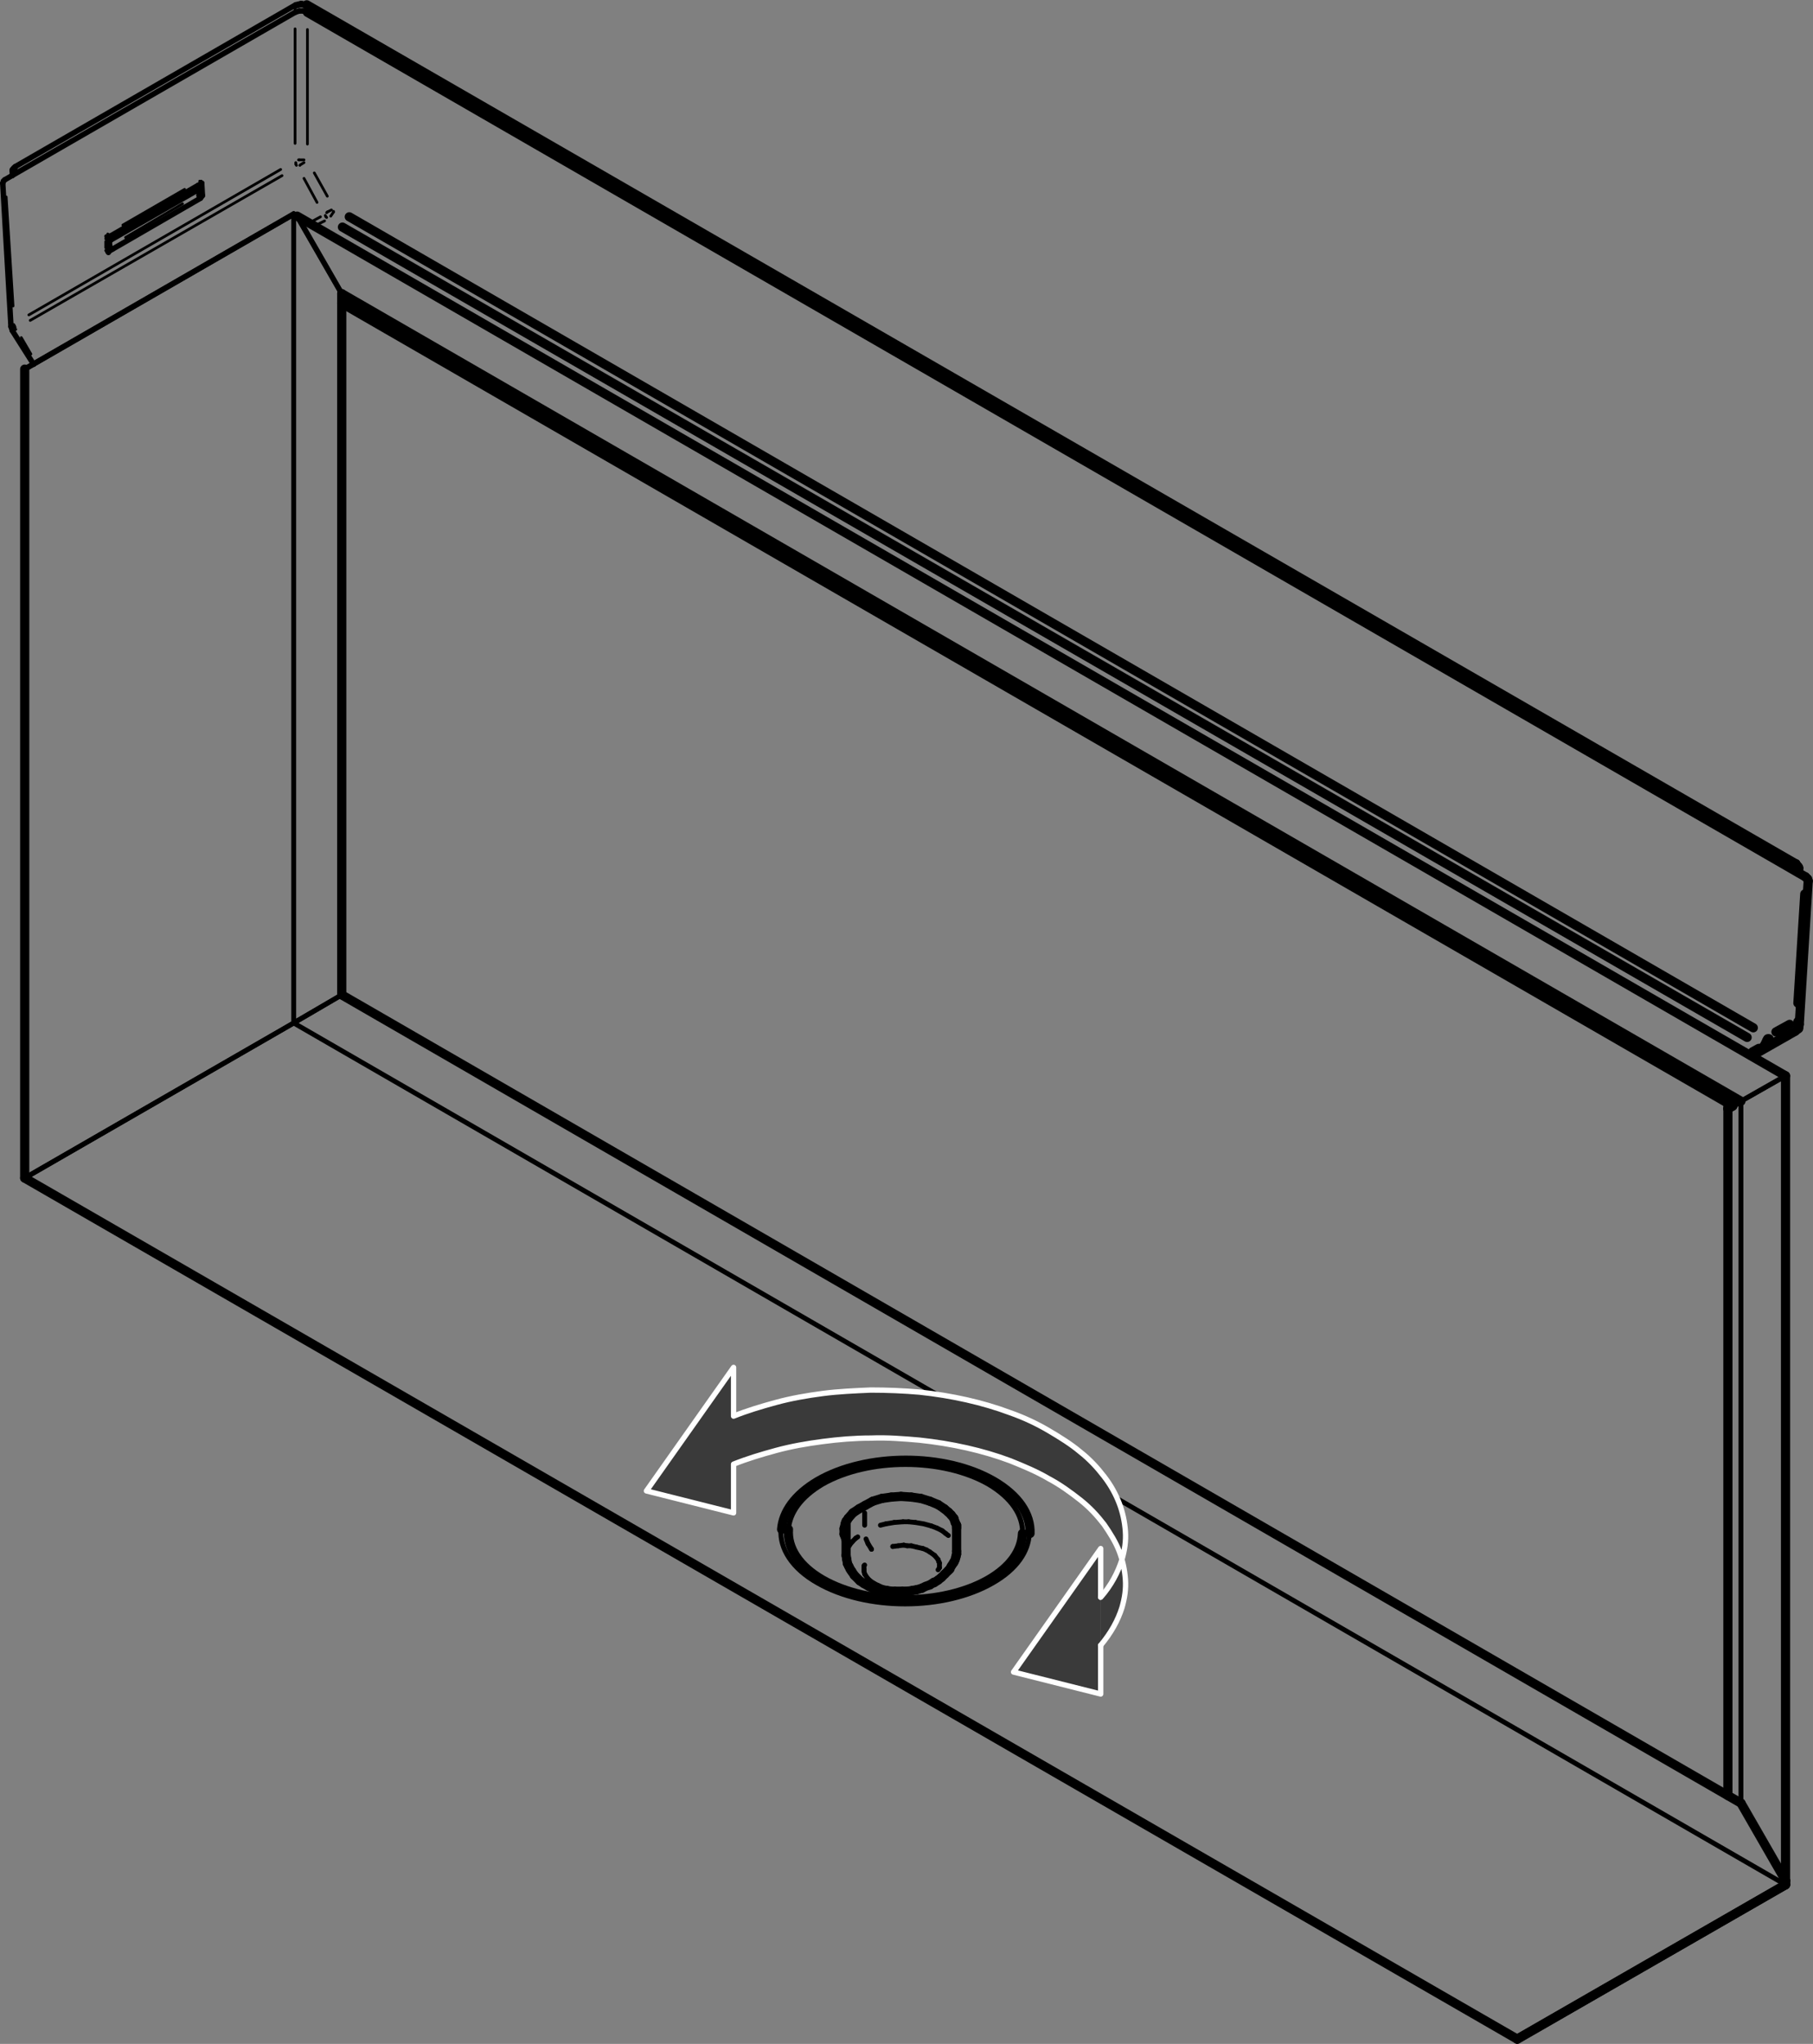 <?xml version="1.0" encoding="UTF-8"?>
<svg xmlns="http://www.w3.org/2000/svg" xmlns:xlink="http://www.w3.org/1999/xlink" version="1.1" id="DV5_x5F_Default" x="0px" y="0px" viewBox="0 0 264.2 297.9" style="enable-background:new 0 0 264.2 297.9;" xml:space="preserve">
<rect x="0" y="0" width="264.2" height="297.9" fill="#808080" stroke="none"/>
<style type="text/css">
	.st0{fill:none;stroke:#000000;stroke-width:0.709;stroke-linecap:round;stroke-linejoin:round;stroke-miterlimit:10;}
	.st1{fill:none;stroke:#000000;stroke-width:0.791;stroke-linecap:round;stroke-linejoin:round;stroke-miterlimit:10;}
	.st2{fill:none;stroke:#000000;stroke-width:1.338;stroke-linecap:round;stroke-linejoin:round;stroke-miterlimit:10;}
	.st3{fill:none;stroke:#000000;stroke-width:0.395;stroke-linecap:round;stroke-linejoin:round;stroke-miterlimit:10;}
	.st4{fill:#3A3A3A;stroke:#FFFFFF;stroke-width:0.775;stroke-linecap:round;stroke-linejoin:round;}
</style>
<line class="st0" x1="3.6" y1="171.7" x2="42.8" y2="149.1"></line>
<line class="st0" x1="42.8" y1="149.1" x2="43.3" y2="148.8"></line>
<line class="st0" x1="43.3" y1="148.8" x2="49.8" y2="145"></line>
<line class="st1" x1="43.3" y1="31.5" x2="49.8" y2="42.8"></line>
<line class="st1" x1="42.8" y1="31.2" x2="43.3" y2="31.5"></line>
<line class="st1" x1="3.6" y1="53.8" x2="42.8" y2="31.2"></line>
<line class="st2" x1="49.8" y1="145" x2="49.8" y2="42.8"></line>
<line class="st0" x1="42.8" y1="149.1" x2="42.8" y2="31.2"></line>
<line class="st2" x1="3.6" y1="171.7" x2="3.6" y2="53.8"></line>
<line class="st0" x1="260.2" y1="156.8" x2="253.7" y2="160.5"></line>
<line class="st0" x1="253.7" y1="160.5" x2="253.2" y2="160.9"></line>
<line class="st0" x1="253.2" y1="160.9" x2="252.5" y2="161.2"></line>
<line class="st2" x1="252.5" y1="161.2" x2="251.8" y2="161.6"></line>
<line class="st2" x1="260.2" y1="274.1" x2="253.7" y2="262.8"></line>
<line class="st2" x1="260.2" y1="274.7" x2="260.2" y2="274.1"></line>
<line class="st2" x1="221.1" y1="297.2" x2="260.2" y2="274.7"></line>
<line class="st0" x1="253.7" y1="160.5" x2="253.7" y2="262.8"></line>
<line class="st2" x1="260.2" y1="156.8" x2="260.2" y2="274.1"></line>
<line class="st2" x1="251.8" y1="261.7" x2="251.8" y2="160.9"></line>
<line class="st2" x1="123.3" y1="221.7" x2="123.3" y2="221.9"></line>
<line class="st2" x1="123.3" y1="221.9" x2="123.3" y2="222"></line>
<line class="st0" x1="126" y1="228.1" x2="126" y2="228.1"></line>
<line class="st0" x1="125.9" y1="228.2" x2="125.9" y2="228.7"></line>
<line class="st0" x1="125.9" y1="228.7" x2="125.9" y2="229"></line>
<line class="st0" x1="125.9" y1="229" x2="126" y2="229.4"></line>
<polyline class="st0" points="126,229.4 126.2,229.7 126.4,230 "></polyline>
<line class="st0" x1="126.4" y1="230" x2="126.8" y2="230.4"></line>
<line class="st0" x1="126.8" y1="230.4" x2="127.4" y2="230.8"></line>
<line class="st0" x1="127.4" y1="230.8" x2="128" y2="231.1"></line>
<line class="st0" x1="128" y1="231.1" x2="128.7" y2="231.4"></line>
<line class="st0" x1="128.7" y1="231.4" x2="129.3" y2="231.5"></line>
<line class="st0" x1="129.3" y1="231.5" x2="129.9" y2="231.6"></line>
<line class="st0" x1="129.9" y1="231.6" x2="130.4" y2="231.6"></line>
<polyline class="st0" points="130.4,231.6 130.9,231.6 131.5,231.6 "></polyline>
<line class="st0" x1="131.5" y1="231.6" x2="132" y2="231.6"></line>
<line class="st0" x1="136.7" y1="228.8" x2="136.9" y2="228.5"></line>
<polyline class="st0" points="136.9,228.5 136.9,228.1 136.9,227.8 "></polyline>
<line class="st0" x1="136.9" y1="227.8" x2="136.8" y2="227.6"></line>
<line class="st0" x1="136.8" y1="227.6" x2="136.7" y2="227.3"></line>
<line class="st0" x1="136.7" y1="227.3" x2="136.2" y2="226.7"></line>
<line class="st0" x1="136.2" y1="226.7" x2="135.5" y2="226.2"></line>
<line class="st0" x1="135.5" y1="226.2" x2="135" y2="225.9"></line>
<line class="st0" x1="135" y1="225.9" x2="134.5" y2="225.7"></line>
<line class="st0" x1="134.5" y1="225.7" x2="133.6" y2="225.5"></line>
<line class="st0" x1="133.6" y1="225.5" x2="132.8" y2="225.3"></line>
<line class="st0" x1="132.8" y1="225.3" x2="132.2" y2="225.3"></line>
<line class="st0" x1="132.2" y1="225.3" x2="131.7" y2="225.2"></line>
<line class="st0" x1="131.7" y1="225.2" x2="130.9" y2="225.3"></line>
<line class="st0" x1="130.9" y1="225.3" x2="130.1" y2="225.4"></line>
<line class="st0" x1="130.1" y1="225.4" x2="130.1" y2="225.4"></line>
<line class="st0" x1="126.2" y1="224.3" x2="126.5" y2="225"></line>
<line class="st0" x1="126.5" y1="225" x2="127" y2="225.8"></line>
<line class="st0" x1="127" y1="225.8" x2="127" y2="225.8"></line>
<line class="st0" x1="125" y1="224" x2="124.7" y2="224.2"></line>
<line class="st0" x1="124.7" y1="224.2" x2="124.2" y2="224.7"></line>
<line class="st0" x1="124.2" y1="224.7" x2="123.8" y2="225.2"></line>
<line class="st0" x1="123.8" y1="225.2" x2="123.6" y2="225.6"></line>
<line class="st0" x1="138.2" y1="223.8" x2="137.8" y2="223.5"></line>
<line class="st0" x1="137.8" y1="223.5" x2="137.3" y2="223.1"></line>
<line class="st0" x1="137.3" y1="223.1" x2="136.5" y2="222.7"></line>
<line class="st0" x1="136.5" y1="222.7" x2="135.7" y2="222.4"></line>
<polyline class="st0" points="135.7,222.4 134.6,222.1 133.4,221.9 "></polyline>
<line class="st0" x1="133.4" y1="221.9" x2="132.4" y2="221.8"></line>
<line class="st0" x1="132.4" y1="221.8" x2="131.6" y2="221.8"></line>
<line class="st0" x1="131.6" y1="221.8" x2="130.3" y2="221.9"></line>
<line class="st0" x1="130.3" y1="221.9" x2="129.1" y2="222.1"></line>
<line class="st0" x1="129.1" y1="222.1" x2="128.3" y2="222.3"></line>
<line class="st0" x1="126" y1="220.5" x2="126" y2="222.3"></line>
<line class="st2" x1="123.3" y1="226.7" x2="123.4" y2="227.3"></line>
<line class="st2" x1="123.4" y1="227.3" x2="123.5" y2="227.9"></line>
<line class="st2" x1="123.5" y1="227.9" x2="123.7" y2="228.3"></line>
<line class="st2" x1="123.7" y1="228.3" x2="123.9" y2="228.7"></line>
<line class="st2" x1="123.9" y1="228.7" x2="124.1" y2="229"></line>
<polyline class="st2" points="124.1,229 124.3,229.3 124.5,229.6 "></polyline>
<polyline class="st2" points="124.5,229.6 124.7,229.8 125.3,230.4 "></polyline>
<line class="st2" x1="125.3" y1="230.4" x2="125.9" y2="230.8"></line>
<line class="st2" x1="125.9" y1="230.8" x2="126.6" y2="231.2"></line>
<line class="st2" x1="126.6" y1="231.2" x2="127.4" y2="231.6"></line>
<line class="st2" x1="127.4" y1="231.6" x2="128.3" y2="231.8"></line>
<polyline class="st2" points="128.3,231.8 129.2,231.9 129.7,232 130.1,232.1 "></polyline>
<polyline class="st2" points="130.1,232.1 130.7,232.1 131.2,232.1 "></polyline>
<polyline class="st2" points="131.2,232.1 131.8,232 132.4,231.9 "></polyline>
<line class="st2" x1="132.4" y1="231.9" x2="133" y2="231.8"></line>
<line class="st2" x1="133" y1="231.8" x2="133.6" y2="231.7"></line>
<line class="st2" x1="133.6" y1="231.7" x2="134.3" y2="231.5"></line>
<polyline class="st2" points="134.3,231.5 134.9,231.2 135.5,231 "></polyline>
<line class="st2" x1="135.5" y1="231" x2="136.1" y2="230.6"></line>
<line class="st2" x1="136.1" y1="230.7" x2="136.7" y2="230.3"></line>
<line class="st2" x1="136.7" y1="230.3" x2="137.2" y2="229.9"></line>
<line class="st2" x1="137.2" y1="229.9" x2="137.7" y2="229.4"></line>
<line class="st2" x1="137.7" y1="229.4" x2="138.2" y2="228.9"></line>
<line class="st2" x1="138.2" y1="228.9" x2="138.4" y2="228.7"></line>
<polyline class="st2" points="138.4,228.7 138.6,228.3 138.8,228 139,227.7 "></polyline>
<polyline class="st2" points="139,227.7 139.2,227.3 139.3,226.9 "></polyline>
<line class="st2" x1="139.3" y1="226.9" x2="139.4" y2="226.5"></line>
<line class="st2" x1="139.4" y1="226.5" x2="139.4" y2="226.1"></line>
<line class="st2" x1="123.3" y1="222" x2="123.3" y2="226.7"></line>
<line class="st2" x1="139.4" y1="226.1" x2="139.4" y2="222.6"></line>
<line class="st2" x1="126.1" y1="219.4" x2="127.2" y2="218.8"></line>
<line class="st2" x1="127.2" y1="218.8" x2="128.5" y2="218.4"></line>
<line class="st2" x1="128.5" y1="218.4" x2="129.9" y2="218.2"></line>
<line class="st2" x1="129.9" y1="218.2" x2="131.3" y2="218.1"></line>
<line class="st2" x1="131.3" y1="218.1" x2="132.8" y2="218.2"></line>
<line class="st2" x1="132.8" y1="218.2" x2="134.2" y2="218.4"></line>
<line class="st2" x1="134.2" y1="218.4" x2="135.5" y2="218.8"></line>
<line class="st2" x1="135.5" y1="218.8" x2="136.7" y2="219.3"></line>
<line class="st2" x1="136.7" y1="219.3" x2="137.6" y2="219.9"></line>
<line class="st2" x1="123.3" y1="224.4" x2="123" y2="223.6"></line>
<line class="st2" x1="123" y1="223.6" x2="123" y2="222.8"></line>
<line class="st2" x1="123" y1="222.8" x2="123.2" y2="222"></line>
<line class="st2" x1="123.2" y1="222" x2="123.6" y2="221.3"></line>
<line class="st2" x1="123.6" y1="221.3" x2="124.3" y2="220.5"></line>
<line class="st2" x1="124.3" y1="220.5" x2="125.2" y2="219.9"></line>
<line class="st2" x1="126.1" y1="219.4" x2="125.2" y2="219.9"></line>
<line class="st2" x1="137.6" y1="219.9" x2="138.2" y2="220.4"></line>
<line class="st2" x1="138.2" y1="220.4" x2="138.6" y2="220.8"></line>
<line class="st2" x1="138.6" y1="220.8" x2="139" y2="221.3"></line>
<line class="st2" x1="139" y1="221.3" x2="139.2" y2="221.9"></line>
<line class="st2" x1="139.2" y1="221.9" x2="139.4" y2="222.3"></line>
<line class="st2" x1="139.4" y1="222.3" x2="139.4" y2="222.7"></line>
<line class="st3" x1="41.1" y1="25.6" x2="4.4" y2="46.7"></line>
<line class="st3" x1="3.1" y1="49.2" x2="4.5" y2="51.6"></line>
<line class="st3" x1="45.6" y1="32.2" x2="46.7" y2="31.6"></line>
<line class="st3" x1="46.2" y1="29.5" x2="44.3" y2="26"></line>
<line class="st2" x1="255.3" y1="153.9" x2="261.6" y2="150.3"></line>
<line class="st2" x1="260.5" y1="150.9" x2="258.4" y2="152"></line>
<line class="st2" x1="256.8" y1="152.9" x2="255.7" y2="153.5"></line>
<line class="st3" x1="47.3" y1="32.2" x2="46.3" y2="32.7"></line>
<line class="st2" x1="255.4" y1="153.3" x2="256.3" y2="152.8"></line>
<line class="st2" x1="254.6" y1="151.2" x2="49.9" y2="33.1"></line>
<line class="st2" x1="258.8" y1="150.4" x2="260.8" y2="149.3"></line>
<line class="st2" x1="262" y1="146.2" x2="263" y2="130.3"></line>
<line class="st2" x1="44.8" y1="1.8" x2="263.1" y2="127.8"></line>
<line class="st3" x1="44.8" y1="4.3" x2="44.8" y2="21"></line>
<line class="st3" x1="45.8" y1="25.2" x2="47.7" y2="28.6"></line>
<line class="st2" x1="50.9" y1="31.6" x2="255.5" y2="149.8"></line>
<line class="st3" x1="26.9" y1="30.3" x2="17.9" y2="35.5"></line>
<line class="st3" x1="15.6" y1="36.8" x2="15.6" y2="36.8"></line>
<line class="st3" x1="15.6" y1="36.8" x2="15.5" y2="36.6"></line>
<line class="st3" x1="15.4" y1="36.1" x2="15.4" y2="35.2"></line>
<line class="st3" x1="15.4" y1="34.5" x2="15.4" y2="34.4"></line>
<line class="st3" x1="15.4" y1="34.4" x2="15.6" y2="34.3"></line>
<line class="st3" x1="17.9" y1="32.8" x2="26.9" y2="27.6"></line>
<line class="st3" x1="29.3" y1="26.4" x2="29.3" y2="26.4"></line>
<line class="st3" x1="29.3" y1="26.4" x2="29.4" y2="26.5"></line>
<line class="st3" x1="29.5" y1="27.2" x2="29.5" y2="27.9"></line>
<line class="st3" x1="29.5" y1="28.7" x2="29.4" y2="28.8"></line>
<line class="st3" x1="29.4" y1="28.8" x2="29.3" y2="28.9"></line>
<line class="st1" x1="0.7" y1="26.2" x2="43" y2="1.8"></line>
<line class="st3" x1="0.9" y1="28.7" x2="1.9" y2="44.6"></line>
<line class="st3" x1="4.2" y1="45.9" x2="40.9" y2="24.7"></line>
<line class="st3" x1="43" y1="20.9" x2="43" y2="4.2"></line>
<line class="st3" x1="15.9" y1="34.9" x2="15.7" y2="34.8"></line>
<line class="st3" x1="15.7" y1="35.3" x2="15.7" y2="36.1"></line>
<line class="st3" x1="15.7" y1="36.5" x2="15.9" y2="36.6"></line>
<line class="st3" x1="29.4" y1="26.8" x2="29.2" y2="26.7"></line>
<line class="st3" x1="27" y1="27.9" x2="18.1" y2="33.2"></line>
<line class="st3" x1="15.9" y1="34.4" x2="16" y2="34.5"></line>
<line class="st2" x1="263.1" y1="127.8" x2="263.4" y2="128.1"></line>
<line class="st2" x1="263.4" y1="128.1" x2="263.5" y2="128.4"></line>
<line class="st1" x1="0.4" y1="26.7" x2="0.5" y2="26.4"></line>
<line class="st1" x1="0.5" y1="26.4" x2="0.7" y2="26.2"></line>
<line class="st1" x1="43" y1="1.8" x2="43.6" y2="1.6"></line>
<line class="st1" x1="43.6" y1="1.6" x2="44.2" y2="1.6"></line>
<line class="st1" x1="44.2" y1="1.6" x2="44.8" y2="1.8"></line>
<line class="st1" x1="15.9" y1="34.4" x2="15.7" y2="34.8"></line>
<line class="st1" x1="15.7" y1="36.5" x2="15.7" y2="36.5"></line>
<line class="st1" x1="15.7" y1="36.6" x2="15.7" y2="36.6"></line>
<line class="st1" x1="15.7" y1="36.6" x2="15.7" y2="36.6"></line>
<line class="st1" x1="15.8" y1="36.6" x2="15.8" y2="36.6"></line>
<line class="st1" x1="29.4" y1="26.7" x2="29.4" y2="26.7"></line>
<line class="st1" x1="29.3" y1="26.7" x2="29.3" y2="26.7"></line>
<line class="st1" x1="29.3" y1="26.7" x2="29.3" y2="26.7"></line>
<line class="st1" x1="29.3" y1="26.7" x2="29.3" y2="26.7"></line>
<line class="st3" x1="29.2" y1="26.7" x2="29.1" y2="26.4"></line>
<line class="st3" x1="29.5" y1="26.6" x2="29.4" y2="26.8"></line>
<line class="st3" x1="29.5" y1="28.4" x2="29.5" y2="28.4"></line>
<line class="st3" x1="15.9" y1="34.4" x2="15.7" y2="34.1"></line>
<line class="st3" x1="29.1" y1="29.1" x2="29.2" y2="28.9"></line>
<line class="st3" x1="15.7" y1="34.8" x2="15.4" y2="34.8"></line>
<line class="st1" x1="15.8" y1="36.8" x2="15.9" y2="36.6"></line>
<line class="st3" x1="15.7" y1="36.5" x2="15.4" y2="36.5"></line>
<line class="st2" x1="262.1" y1="149.1" x2="262.1" y2="149.1"></line>
<line class="st2" x1="262.1" y1="149" x2="262" y2="148.9"></line>
<line class="st2" x1="261.9" y1="150" x2="262.1" y2="149.4"></line>
<line class="st2" x1="262.1" y1="149.4" x2="262" y2="149.2"></line>
<line class="st3" x1="44.3" y1="23.3" x2="43.6" y2="23.3"></line>
<line class="st3" x1="43.6" y1="23.3" x2="43.5" y2="23.3"></line>
<line class="st2" x1="257.7" y1="152.2" x2="257.8" y2="151.6"></line>
<line class="st2" x1="257.8" y1="151.6" x2="257.8" y2="151.4"></line>
<line class="st2" x1="257" y1="152.5" x2="257.1" y2="152.6"></line>
<line class="st2" x1="257.1" y1="152.6" x2="257.2" y2="152.6"></line>
<line class="st3" x1="1.8" y1="47.3" x2="1.8" y2="47.4"></line>
<line class="st3" x1="1.8" y1="47.4" x2="1.7" y2="47.5"></line>
<line class="st3" x1="43.1" y1="23.7" x2="43.1" y2="23.9"></line>
<line class="st3" x1="43.1" y1="23.9" x2="43.2" y2="24.1"></line>
<line class="st3" x1="2.2" y1="47.7" x2="2.1" y2="47.5"></line>
<line class="st3" x1="2.1" y1="47.5" x2="2" y2="47.3"></line>
<polyline class="st3" points="44.3,23.7 43.8,24 43.7,24.1 "></polyline>
<line class="st2" x1="257.2" y1="152.2" x2="257.5" y2="151.6"></line>
<line class="st2" x1="257.5" y1="151.6" x2="257.6" y2="151.4"></line>
<line class="st3" x1="2.3" y1="48" x2="2" y2="48.2"></line>
<line class="st3" x1="2" y1="48.2" x2="1.8" y2="48.2"></line>
<line class="st3" x1="48.3" y1="30.6" x2="47.7" y2="30.9"></line>
<line class="st3" x1="47.7" y1="30.9" x2="47.6" y2="31"></line>
<line class="st3" x1="48.2" y1="31.5" x2="48.6" y2="30.9"></line>
<line class="st3" x1="48.6" y1="30.9" x2="48.6" y2="30.8"></line>
<line class="st3" x1="47.6" y1="31.7" x2="47.5" y2="31.6"></line>
<line class="st3" x1="47.5" y1="31.6" x2="47.4" y2="31.4"></line>
<line class="st1" x1="29.4" y1="26.7" x2="29.4" y2="26.7"></line>
<line class="st1" x1="29.4" y1="26.8" x2="29.5" y2="28.5"></line>
<line class="st1" x1="29.5" y1="28.5" x2="29.2" y2="28.9"></line>
<line class="st1" x1="29.2" y1="28.9" x2="15.9" y2="36.6"></line>
<line class="st1" x1="15.9" y1="36.6" x2="15.9" y2="36.6"></line>
<line class="st2" x1="262.2" y1="149.3" x2="263.5" y2="128.4"></line>
<line class="st2" x1="261.6" y1="150.3" x2="262.1" y2="149.9"></line>
<line class="st2" x1="262.1" y1="149.9" x2="262.2" y2="149.3"></line>
<line class="st1" x1="0.4" y1="26.7" x2="1.6" y2="47.6"></line>
<line class="st1" x1="1.6" y1="47.6" x2="1.8" y2="48.2"></line>
<line class="st1" x1="1.8" y1="48.2" x2="4.9" y2="53.1"></line>
<line class="st3" x1="29.4" y1="27.3" x2="29.1" y2="27.2"></line>
<line class="st3" x1="29.1" y1="27.2" x2="29.1" y2="27.7"></line>
<line class="st1" x1="29.1" y1="27.7" x2="29.4" y2="27.8"></line>
<line class="st3" x1="26.6" y1="28.4" x2="18.2" y2="33.3"></line>
<line class="st3" x1="16" y1="34.5" x2="16.1" y2="35"></line>
<line class="st1" x1="16.1" y1="35" x2="28.8" y2="27.7"></line>
<line class="st3" x1="28.8" y1="27.7" x2="28.8" y2="27.2"></line>
<line class="st1" x1="16.1" y1="35" x2="16.1" y2="35"></line>
<line class="st3" x1="16.1" y1="35.3" x2="16.1" y2="35.7"></line>
<line class="st3" x1="18.3" y1="34.6" x2="26.6" y2="29.7"></line>
<line class="st3" x1="28.8" y1="28.3" x2="28.8" y2="27.9"></line>
<line class="st3" x1="29.2" y1="28.9" x2="28.9" y2="28.8"></line>
<line class="st3" x1="26.8" y1="30.1" x2="18.4" y2="34.9"></line>
<line class="st3" x1="16.3" y1="36.1" x2="16.5" y2="36.3"></line>
<line class="st3" x1="2.2" y1="24.7" x2="2.1" y2="25.1"></line>
<line class="st1" x1="2.2" y1="24.5" x2="2.2" y2="24.5"></line>
<line class="st1" x1="2.1" y1="24.5" x2="2.1" y2="24.5"></line>
<line class="st1" x1="2" y1="24.5" x2="2" y2="24.5"></line>
<line class="st1" x1="2" y1="24.6" x2="2" y2="24.6"></line>
<line class="st1" x1="1.9" y1="24.7" x2="1.9" y2="24.7"></line>
<line class="st1" x1="1.8" y1="24.7" x2="1.8" y2="24.7"></line>
<line class="st1" x1="1.8" y1="24.8" x2="1.8" y2="24.8"></line>
<line class="st1" x1="1.8" y1="24.9" x2="1.8" y2="24.9"></line>
<line class="st1" x1="1.8" y1="24.9" x2="1.8" y2="24.9"></line>
<line class="st3" x1="43" y1="1.5" x2="43" y2="1.1"></line>
<line class="st3" x1="40.8" y1="2.1" x2="4.3" y2="23.2"></line>
<line class="st3" x1="44.8" y1="1.1" x2="44.8" y2="1.5"></line>
<line class="st1" x1="44.8" y1="0.9" x2="44.2" y2="0.7"></line>
<line class="st1" x1="44.2" y1="0.7" x2="43.6" y2="0.7"></line>
<line class="st1" x1="43.6" y1="0.7" x2="43" y2="0.9"></line>
<line class="st2" x1="261.7" y1="126.7" x2="261.7" y2="126.3"></line>
<line class="st2" x1="259.5" y1="124.8" x2="46.9" y2="2.1"></line>
<line class="st2" x1="262.1" y1="126.6" x2="262.1" y2="126.6"></line>
<line class="st2" x1="262.1" y1="126.5" x2="262.1" y2="126.5"></line>
<line class="st2" x1="262.1" y1="126.5" x2="262.1" y2="126.5"></line>
<line class="st2" x1="262.1" y1="126.4" x2="262.1" y2="126.4"></line>
<line class="st2" x1="262" y1="126.4" x2="262" y2="126.4"></line>
<line class="st2" x1="262" y1="126.3" x2="262" y2="126.3"></line>
<line class="st2" x1="261.9" y1="126.3" x2="261.9" y2="126.3"></line>
<line class="st2" x1="261.9" y1="126.2" x2="261.9" y2="126.2"></line>
<line class="st2" x1="261.8" y1="126.1" x2="261.8" y2="126.1"></line>
<line class="st2" x1="261.7" y1="126.1" x2="261.7" y2="126.1"></line>
<line class="st3" x1="29.1" y1="27.9" x2="29.1" y2="28.3"></line>
<line class="st3" x1="29.1" y1="28.5" x2="29.4" y2="28.7"></line>
<line class="st3" x1="16.1" y1="36.1" x2="16.3" y2="36.1"></line>
<line class="st3" x1="28.9" y1="28.8" x2="29.1" y2="28.5"></line>
<line class="st3" x1="16.3" y1="36.1" x2="16.1" y2="35.9"></line>
<line class="st3" x1="28.8" y1="28.5" x2="28.9" y2="28.8"></line>
<line class="st3" x1="16" y1="35.9" x2="16" y2="35.9"></line>
<line class="st3" x1="28.8" y1="28.5" x2="29.1" y2="28.5"></line>
<line class="st1" x1="15.9" y1="35.1" x2="15.9" y2="35.1"></line>
<line class="st1" x1="16" y1="35.1" x2="16" y2="35.1"></line>
<line class="st1" x1="28.8" y1="27.7" x2="29.1" y2="27.7"></line>
<line class="st3" x1="15.9" y1="34.6" x2="15.9" y2="34.6"></line>
<line class="st3" x1="29.1" y1="27.2" x2="29.1" y2="27"></line>
<line class="st3" x1="28.8" y1="27.2" x2="29.1" y2="27.2"></line>
<line class="st3" x1="16.1" y1="34.4" x2="16" y2="34.5"></line>
<line class="st3" x1="28.8" y1="27.2" x2="28.9" y2="27"></line>
<line class="st2" x1="261.7" y1="126.1" x2="261.7" y2="125.9"></line>
<line class="st3" x1="44.8" y1="0.9" x2="44.7" y2="0.7"></line>
<line class="st3" x1="43" y1="0.9" x2="43.1" y2="0.7"></line>
<line class="st3" x1="2.2" y1="24.5" x2="2.2" y2="24.3"></line>
<line class="st1" x1="1.8" y1="24.9" x2="1.8" y2="25.6"></line>
<line class="st2" x1="262.1" y1="127.2" x2="262.1" y2="126.6"></line>
<line class="st1" x1="16.1" y1="36.1" x2="16.4" y2="36.3"></line>
<line class="st1" x1="16" y1="35.9" x2="16.1" y2="36.1"></line>
<line class="st1" x1="15.9" y1="35.1" x2="16" y2="35.9"></line>
<line class="st1" x1="15.9" y1="34.6" x2="15.9" y2="35.1"></line>
<line class="st1" x1="29.4" y1="27.2" x2="29.1" y2="27"></line>
<line class="st1" x1="16.1" y1="34.4" x2="15.9" y2="34.6"></line>
<line class="st1" x1="29.1" y1="27" x2="28.9" y2="27"></line>
<line class="st1" x1="28.9" y1="27" x2="16.1" y2="34.4"></line>
<line class="st2" x1="262.1" y1="126.6" x2="261.9" y2="126.2"></line>
<line class="st2" x1="261.9" y1="126.2" x2="261.7" y2="125.9"></line>
<line class="st2" x1="261.7" y1="125.9" x2="44.7" y2="0.7"></line>
<line class="st1" x1="44.7" y1="0.7" x2="43.9" y2="0.5"></line>
<line class="st1" x1="43.9" y1="0.5" x2="43.1" y2="0.7"></line>
<line class="st1" x1="43.1" y1="0.7" x2="2.2" y2="24.3"></line>
<line class="st1" x1="2.2" y1="24.3" x2="2" y2="24.5"></line>
<line class="st1" x1="2" y1="24.5" x2="1.8" y2="24.9"></line>
<line class="st0" x1="49.8" y1="145" x2="43.3" y2="148.8"></line>
<line class="st0" x1="43.3" y1="148.8" x2="42.8" y2="149.1"></line>
<line class="st0" x1="42.8" y1="149.1" x2="3.6" y2="171.7"></line>
<line class="st2" x1="260.2" y1="274.7" x2="221.1" y2="297.2"></line>
<line class="st2" x1="260.2" y1="274.1" x2="260.2" y2="274.7"></line>
<line class="st0" x1="253.7" y1="262.8" x2="260.2" y2="274.1"></line>
<line class="st2" x1="3.6" y1="171.7" x2="221.1" y2="297.2"></line>
<line class="st0" x1="42.8" y1="149.1" x2="260.2" y2="274.7"></line>
<line class="st2" x1="49.8" y1="145" x2="253.7" y2="262.8"></line>
<line class="st1" x1="3.6" y1="53.8" x2="42.8" y2="31.2"></line>
<line class="st1" x1="42.8" y1="31.2" x2="43.3" y2="31.5"></line>
<line class="st0" x1="43.3" y1="31.5" x2="49.8" y2="42.8"></line>
<line class="st2" x1="252.5" y1="161.2" x2="251.8" y2="161.6"></line>
<line class="st0" x1="253.2" y1="160.9" x2="252.5" y2="161.2"></line>
<line class="st0" x1="253.7" y1="160.5" x2="253.2" y2="160.9"></line>
<line class="st0" x1="260.2" y1="156.8" x2="253.7" y2="160.5"></line>
<line class="st2" x1="49.8" y1="44.2" x2="252.5" y2="161.2"></line>
<line class="st2" x1="49.8" y1="42.8" x2="253.7" y2="160.5"></line>
<line class="st2" x1="43.3" y1="31.5" x2="260.2" y2="156.8"></line>
<path class="st2" d="M149,223.5c-0.1,2.5-1.7,4.9-5,6.8c-6.7,3.8-17.4,3.8-24.1,0c-3.5-2-5.2-4.7-5-7.4"></path>
<path class="st0" d="M114.9,222.9c0.2-2.4,1.8-4.7,5-6.6c6.7-3.8,17.4-3.8,24.1,0c3.4,2,5.1,4.6,5,7.2"></path>
<path class="st0" d="M150,223.5c-0.1,2.6-1.8,5.2-5.3,7.2c-7.1,4.1-18.5,4.1-25.6,0c-3.7-2.1-5.5-5-5.3-7.8"></path>
<path class="st2" d="M113.9,222.9c0.2-2.5,1.9-5,5.3-7c7.1-4.1,18.5-4.1,25.6,0c3.6,2.1,5.4,4.8,5.3,7.6"></path>
<g>
	<polyline class="st4" points="160.4,232.8 160.4,225.7 147.7,243.7 160.4,246.9 160.4,239.8  "></polyline>
	<path class="st4" d="M160.4,239.8c1.5-1.8,2.5-3.6,3.1-5.5c0.4-1.4,0.6-2.7,0.5-4.1c-0.1-1.4-0.4-2.8-0.9-4.1s-1.3-2.6-2.2-3.9   c-1-1.3-2.1-2.5-3.5-3.6c-1.4-1.1-2.9-2.2-4.6-3.1c-1.7-1-3.6-1.8-5.6-2.6c-4-1.5-8.5-2.5-13.2-3c-2.3-0.2-4.7-0.4-7.1-0.3   c-2.4,0-4.7,0.2-7,0.5s-4.6,0.7-6.8,1.3s-4.2,1.2-6.2,2v0v7.1l-12.7-3.2l12.7-18v7.1c2-0.8,4-1.4,6.2-2s4.5-1,6.8-1.3   s4.7-0.4,7-0.5c2.4,0,4.8,0.1,7.1,0.3c4.7,0.5,9.2,1.5,13.2,3c2,0.7,3.9,1.6,5.6,2.6c1.7,1,3.3,2,4.6,3.1c1.4,1.1,2.5,2.3,3.5,3.6   c1,1.3,1.7,2.6,2.2,3.9c0.5,1.3,0.8,2.7,0.9,4.1c0.1,1.4-0.1,2.7-0.5,4.1c-0.6,1.9-1.6,3.8-3.1,5.5"></path>
</g>
</svg>
